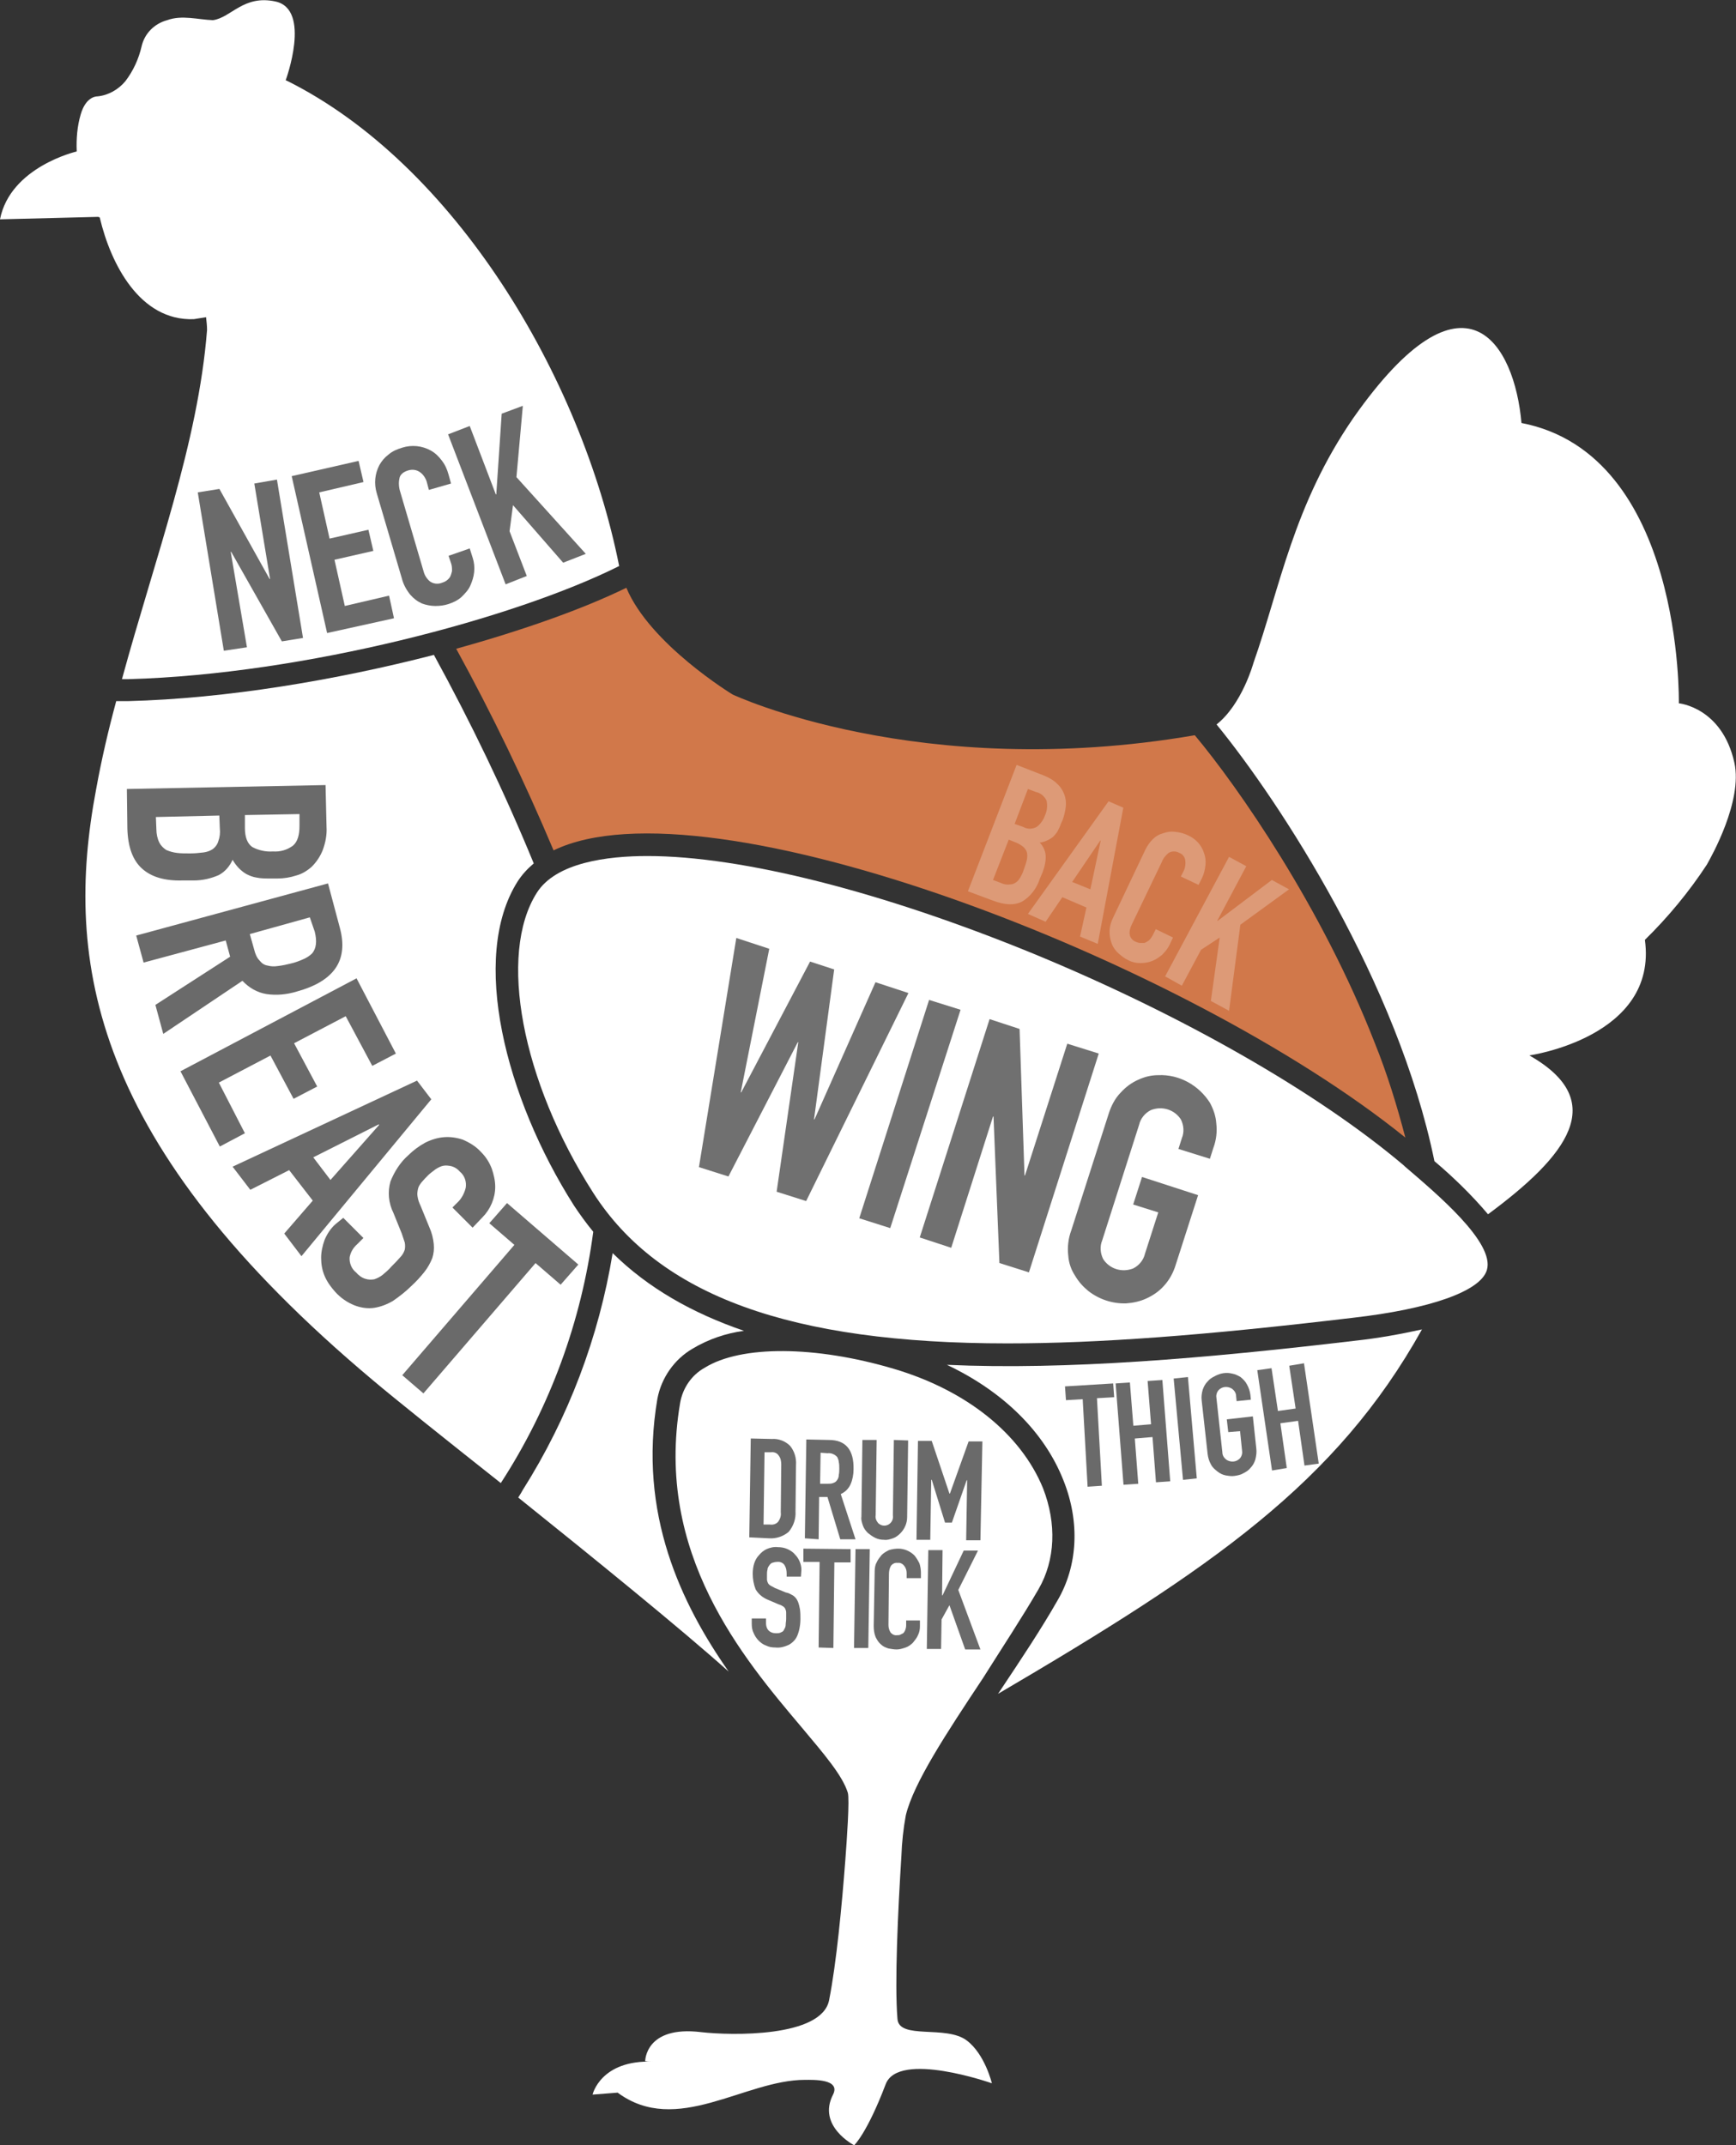 <?xml version="1.0" encoding="utf-8"?>
<!-- Generator: Adobe Illustrator 26.1.0, SVG Export Plug-In . SVG Version: 6.00 Build 0)  -->
<svg version="1.1" id="Layer_1" xmlns="http://www.w3.org/2000/svg" xmlns:xlink="http://www.w3.org/1999/xlink" x="0px" y="0px"
	 viewBox="0 0 353 436.2" style="enable-background:new 0 0 353 436.2;" xml:space="preserve">
<rect x="0" y="0" width="353" height="436.2" fill="#333333" stroke="none"/>
<style type="text/css">
	.st0{fill:#FFFFFF;}
	.st1{fill:#6A6A6A;}
	.st2{fill:#D1784A;}
	.st3{opacity:0.25;}
	.st4{fill:#707070;}
</style>
<g id="Chicken_Cuts_diagram" transform="translate(43.577 -43.389)">
	<g id="drumstick" transform="translate(76.914 318.109)">
		<path id="Path_6970" class="st0" d="M90.7,48.4c3.4-5.9,3.7-13.3,0.9-20.5C87.1,16.9,76.1,8,61.2,3.6c-15.9-4.7-31-4.8-38.4-0.2
			c-2.7,1.5-4.5,4.2-5,7.2c-5.2,30.6,12.8,51.8,24.7,65.9c4.7,5.6,8.3,9.8,9.4,13.3c0.4,1.3-0.2,9.7-0.5,13.7
			c-0.7,9.2-1.8,20.9-3.3,28.5c-1.5,7.6-19.9,7.2-26,6.5c-11.4-1.4-11.4,5.9-11.4,5.9s0.7,0.1,1.6,0.1C1.6,144.1,0,151.2,0,151.2
			l5.1-0.4c12,8.9,25.8-2.6,38.1-2.6c1.7,0,7.3-0.2,5.7,3c-3.3,6.4,4.3,10.3,4.3,10.3s2.6-2.4,6.4-12.4c2.6-6.9,21.6-0.2,21.6-0.2
			s-1.4-5.9-5.1-8.7c-4.2-3.2-13.8-0.1-14.1-4.4c-0.6-7.2,0.1-22,0.8-33.1c0.1-2.8,0.4-5.6,0.9-8.3c1.6-6.6,8.2-16.6,15.7-27.9
			C83.3,60.3,87.4,54.1,90.7,48.4z"/>
		<g id="Drumstick_text" transform="translate(31.869 17.783)">
			<path id="Path_6994" class="st1" d="M0,20.1L0.3,0l4.3,0.1C5.9,0,7.3,0.5,8.3,1.5C9.2,2.6,9.6,4,9.5,5.4l-0.1,9.4
				C9.5,16.3,9,17.8,8,19c-1.1,0.9-2.5,1.4-4,1.3L0,20.1z M3.1,2.8L2.9,17.5h1.3c0.6,0.1,1.3-0.1,1.7-0.6c0.4-0.6,0.6-1.2,0.5-1.9
				l0.1-9.7C6.5,4.7,6.4,4,6,3.5C5.7,3,5.1,2.7,4.4,2.8H3.1z"/>
			<path id="Path_6995" class="st1" d="M11.3,20.3l0.3-20.1l4.6,0.1c3.4,0,5.1,2,5,6c0,1-0.2,2.1-0.6,3c-0.4,0.9-1.1,1.6-2,2l3,9.2
				h-3.1l-2.6-8.6h-1.7l-0.1,8.6L11.3,20.3z M14.5,2.9l-0.1,6.3H16c0.4,0,0.8,0,1.2-0.2c0.3-0.1,0.5-0.3,0.7-0.6s0.3-0.6,0.3-1
				c0.1-0.4,0.1-0.9,0.1-1.3s0-0.9-0.1-1.3c0-0.4-0.2-0.7-0.3-1c-0.5-0.6-1.3-0.9-2-0.8L14.5,2.9z"/>
			<path id="Path_6996" class="st1" d="M32.3,0.4L32.1,16c0,1.2-0.5,2.4-1.4,3.3c-0.4,0.4-0.9,0.8-1.5,1s-1.2,0.4-1.8,0.3
				c-0.6,0-1.2-0.1-1.8-0.4c-0.6-0.3-1-0.6-1.5-1c-0.4-0.4-0.8-0.9-1-1.5s-0.4-1.2-0.3-1.8L23,0.3h2.9l-0.2,15.3
				c-0.1,0.6,0.1,1.1,0.5,1.6c0.7,0.7,1.8,0.7,2.5,0c0.4-0.4,0.6-1,0.5-1.6l0.2-15.3L32.3,0.4z"/>
			<path id="Path_6997" class="st1" d="M34,20.6l0.3-20.1h2.8l3.6,10.7h0.1l3.8-10.6h2.8L47,20.7h-2.9l0.2-12.2h-0.1l-3,8.6h-1.4
				l-2.7-8.7H37l-0.2,12.2L34,20.6z"/>
			<path id="Path_6998" class="st1" d="M10.5,28.1H7.6v-0.6c0-0.6-0.1-1.2-0.4-1.7S6.3,25,5.6,25.1c-0.3,0-0.7,0.1-1,0.2
				c-0.2,0.1-0.4,0.3-0.6,0.6c-0.2,0.3-0.3,0.5-0.3,0.8c-0.1,0.3-0.1,0.6-0.1,1c0,0.3,0,0.7,0,1c0,0.2,0.1,0.5,0.2,0.7
				c0.1,0.2,0.3,0.4,0.5,0.5c0.3,0.2,0.6,0.3,0.9,0.5l2.2,0.9C8,31.4,8.5,31.7,9,32c0.4,0.3,0.7,0.7,0.9,1.2s0.3,1,0.4,1.5
				c0.1,0.7,0.1,1.3,0.1,2c0,0.8-0.1,1.6-0.3,2.4c-0.2,0.7-0.4,1.3-0.8,1.8c-0.4,0.5-1,1-1.6,1.2c-0.7,0.3-1.5,0.5-2.4,0.4
				c-0.7,0-1.3-0.1-1.9-0.4c-0.6-0.2-1.1-0.6-1.5-1s-0.8-1-1-1.5c-0.3-0.6-0.4-1.2-0.4-1.9v-1.1h2.9v0.9c0,0.5,0.1,1,0.4,1.4
				c0.4,0.5,1,0.7,1.6,0.7c0.4,0,0.8,0,1.1-0.2c0.3-0.1,0.5-0.3,0.6-0.6c0.2-0.3,0.3-0.6,0.3-0.9c0-0.4,0.1-0.8,0.1-1.2s0-0.9,0-1.3
				c0-0.3-0.1-0.6-0.2-0.8S7,34.2,6.8,34.1c-0.3-0.2-0.6-0.3-0.9-0.4l-2.1-0.9c-1-0.4-1.9-1.1-2.5-2.1c-0.4-1-0.6-2.1-0.6-3.2
				c0-0.7,0.1-1.5,0.3-2.1s0.5-1.2,1-1.7c0.4-0.5,0.9-0.9,1.5-1.2C4.2,22.2,5,22,5.8,22.1c0.7,0,1.3,0.1,2,0.4
				c0.6,0.3,1.1,0.6,1.5,1.1c0.8,0.8,1.3,2,1.3,3.1L10.5,28.1z"/>
			<path id="Path_6999" class="st1" d="M14.1,42.5l0.2-17.4H11v-2.7l9.6,0.1v2.7h-3.3l-0.2,17.4L14.1,42.5z"/>
			<path id="Path_7000" class="st1" d="M21.3,42.6l0.3-20.1h2.9l-0.3,20.1H21.3z"/>
			<path id="Path_7001" class="st1" d="M34.7,37v1.2c0,0.6-0.1,1.2-0.4,1.8c-0.2,0.5-0.6,1-1,1.5c-0.4,0.4-0.9,0.8-1.5,1
				c-0.6,0.2-1.2,0.4-1.8,0.4c-0.6,0-1.1-0.1-1.7-0.2c-0.6-0.2-1.1-0.4-1.5-0.8c-0.5-0.4-0.8-0.9-1.1-1.5c-0.3-0.7-0.4-1.5-0.4-2.3
				L25.5,27c0-0.6,0.1-1.3,0.4-1.8c0.2-0.5,0.6-1,1-1.5c0.4-0.4,0.9-0.7,1.5-1c0.6-0.2,1.3-0.3,1.9-0.3c1.2,0,2.4,0.5,3.3,1.4
				c0.4,0.5,0.7,1,1,1.6c0.2,0.6,0.3,1.3,0.3,1.9v1.1H32v-1c0-0.5-0.1-1-0.5-1.5c-0.3-0.4-0.8-0.7-1.3-0.6c-0.6-0.1-1.1,0.2-1.4,0.6
				c-0.3,0.5-0.4,1.1-0.4,1.7l-0.1,10.3c0,0.5,0.1,1,0.4,1.5c0.3,0.4,0.8,0.7,1.4,0.6c0.2,0,0.4,0,0.6-0.1s0.4-0.2,0.6-0.3
				c0.2-0.2,0.3-0.4,0.4-0.6c0.1-0.3,0.2-0.6,0.2-1v-1L34.7,37z"/>
			<path id="Path_7002" class="st1" d="M36.1,42.8l0.3-20.1h2.9l-0.1,9.2h0.1l4.3-9.1h2.9l-4,8L47,42.9h-3.1l-3.2-9l-1.6,2.9l-0.1,6
				H36.1z"/>
		</g>
	</g>
	<path id="tail" class="st0" d="M309.1,198.5c-2.5-11.3-11.3-12.1-11.3-12.1s1-50.6-32-57c-1.4-16-11.4-33.5-34.2-1l0,0
		c-12.2,17.7-14.9,34.5-20.3,49.8c0,0-2.3,8.4-7.5,12.5c13,15.9,36.9,52.6,44.3,88.8c3.9,3.3,7.6,6.9,10.9,10.8
		c16.1-11.9,24.8-23,8.4-32.3c0,0,26.2-3.7,23.5-23.5c4.7-4.6,9-9.8,12.6-15.3C304.4,217.6,310.8,206.3,309.1,198.5z"/>
	<path id="extra" class="st0" d="M97.3,317.6c3.2-1.9,6.7-3.1,10.4-3.6c-10.5-3.6-19.5-8.7-26.7-15.8c-2.8,17.1-9,33.5-18.3,48.2
		c-0.1,0.2-0.5,0.9-0.9,1.5c15.7,12.6,33.2,26.8,42.8,35.4c-9.6-13.7-18.5-32.1-14.5-55.5C90.9,323.6,93.5,319.8,97.3,317.6z"/>
	<g id="breast" transform="translate(-26.245 176.558)">
		<path id="Path_6975" class="st0" d="M103.3,117.3c-1.4-1.7-2.7-3.5-3.9-5.3c-14-22-21.2-50.5-11.5-65.9c0.9-1.4,2-2.6,3.3-3.7
			C85.2,27.8,78.4,13.7,70.9,0C51.1,5.1,28.7,8.9,8.6,9.4c-0.2,0-1.4,0-2.3,0c-1.6,5.9-3,11.9-4.1,18c-6.6,35-0.9,72.1,56.3,120.1
			c4.5,3.8,14.5,11.8,26,20.9C94.5,153,100.9,135.5,103.3,117.3z"/>
		<g id="text" transform="translate(8.466 26.466)">
			<path id="Path_6976" class="st1" d="M0,0.8L40.4,0l0.2,8.5c0.1,1.6-0.2,3.2-0.8,4.8c-0.5,1.2-1.2,2.3-2.2,3.3
				c-0.9,0.8-2,1.5-3.2,1.8c-1.2,0.4-2.5,0.6-3.8,0.6h-1.5c-0.9,0-1.9,0-2.8-0.2c-0.7-0.1-1.4-0.4-2-0.7c-1.2-0.7-2.1-1.7-2.8-2.9
				c-0.6,1.3-1.5,2.4-2.8,3.1c-1.6,0.7-3.3,1.1-5.1,1.1h-2.3C7.7,19.5,5,18.7,3.1,17c-1.9-1.7-2.9-4.4-3-8.2L0,0.8z M18.8,6.2
				L5.9,6.5L6,9c0,0.9,0.2,1.9,0.6,2.7c0.3,0.6,0.8,1.1,1.4,1.5c0.7,0.3,1.4,0.5,2.2,0.6s1.7,0.1,2.7,0.1c0.9,0,1.8-0.1,2.7-0.2
				c0.7-0.1,1.3-0.3,1.9-0.7c0.5-0.4,0.9-0.9,1.1-1.6c0.3-0.8,0.4-1.7,0.3-2.6L18.8,6.2z M35.1,5.9L24,6.1v2.6
				c0,1.9,0.5,3.2,1.5,3.9c1.3,0.7,2.8,1,4.2,0.9c1.5,0.1,2.9-0.3,4.1-1.2c0.9-0.8,1.3-2.1,1.3-4V5.9z"/>
			<path id="Path_6977" class="st1" d="M1.9,30.6l39-10.6l2.4,9c1.8,6.6-1.1,10.9-8.8,13c-2,0.6-4.1,0.8-6.1,0.5
				c-1.9-0.3-3.6-1.3-4.9-2.7L7.4,50.6l-1.6-5.9L21,34.9l-0.9-3.3L3.4,36.1L1.9,30.6z M37.2,26.9L25,30.3l0.9,3.2
				c0.2,0.8,0.5,1.6,1.1,2.2c0.4,0.5,0.9,0.9,1.6,1c0.7,0.2,1.4,0.2,2.1,0.1c0.9-0.1,1.8-0.3,2.6-0.5c0.9-0.2,1.7-0.5,2.6-0.9
				c0.7-0.3,1.3-0.7,1.8-1.2c0.8-1,1-2.4,0.5-4.4L37.2,26.9z"/>
			<path id="Path_6978" class="st1" d="M10.9,58.2l35.8-18.9l8,15.3l-4.8,2.5L44.5,47L34,52.5l4.7,8.8l-4.8,2.5L29.2,55l-10.5,5.5
				L24,70.8l-5.1,2.7L10.9,58.2z"/>
			<path id="Path_6979" class="st1" d="M21.5,77.6L59,60.1l2.9,3.8L35.5,95.8L32,91.2l5.8-6.7L33,78.3l-7.9,4L21.5,77.6z M41.4,80.3
				l9.9-11.2L51.2,69l-13.3,6.7L41.4,80.3z"/>
			<path id="Path_6980" class="st1" d="M70.3,90l-4.1-4.1l0.9-0.9c0.9-0.8,1.5-1.9,1.8-3.1c0.2-1.2-0.2-2.5-1.2-3.3
				c-0.4-0.5-1-0.9-1.7-1.1c-0.5-0.1-1.1-0.2-1.6-0.1c-0.6,0.1-1.1,0.4-1.6,0.7c-0.5,0.4-1.1,0.8-1.5,1.2c-0.5,0.5-0.9,0.9-1.4,1.5
				c-0.3,0.4-0.6,0.8-0.7,1.3c-0.1,0.5-0.2,1-0.1,1.5c0.1,0.7,0.3,1.3,0.6,1.9l1.8,4.4c0.5,1.1,0.8,2.3,0.9,3.4c0.1,1,0,2-0.3,2.9
				c-0.4,1-0.9,1.9-1.6,2.8c-0.8,1-1.7,2-2.7,2.9c-1.1,1.1-2.4,2.1-3.7,3c-1.2,0.7-2.5,1.2-3.8,1.4c-1.3,0.2-2.7,0-4-0.5
				c-1.5-0.6-2.8-1.5-3.9-2.7c-0.9-1-1.7-2.1-2.2-3.3c-0.5-1.2-0.7-2.4-0.7-3.7c0-1.2,0.3-2.5,0.7-3.6c0.5-1.2,1.2-2.3,2.2-3.2
				L44,88l4.1,4.1l-1.3,1.3C46,94.1,45.5,95,45.3,96c-0.1,1.2,0.4,2.4,1.3,3.1c0.5,0.6,1.2,1.1,1.9,1.3c0.6,0.2,1.2,0.2,1.8,0.1
				c0.6-0.2,1.2-0.5,1.7-0.9c0.6-0.5,1.2-1,1.8-1.7c0.6-0.6,1.2-1.2,1.8-1.9c0.4-0.4,0.7-0.9,0.9-1.5c0.1-0.5,0.1-1,0-1.5
				c-0.2-0.6-0.4-1.2-0.6-1.8L54.2,87c-1-2-1.2-4.3-0.6-6.4c0.8-2,2-3.9,3.6-5.3c1-1,2.2-1.9,3.5-2.6c1.2-0.6,2.5-1,3.8-1.1
				c1.3-0.1,2.6,0.1,3.8,0.5c1.4,0.6,2.7,1.4,3.7,2.5c1,1,1.7,2.1,2.2,3.4c0.4,1.2,0.7,2.4,0.7,3.7c0,2.3-1,4.6-2.6,6.2L70.3,90z"/>
			<path id="Path_6981" class="st1" d="M56,120l22.8-26.5l-5.1-4.4l3.6-4.1l14.5,12.5l-3.6,4.1l-5.1-4.4l-22.8,26.5L56,120z"/>
		</g>
	</g>
	<g id="back" transform="translate(49.187 162.907)">
		<path id="Path_6973" class="st2" d="M0,12.4c7.3,13.3,13.9,27,19.8,41C50.9,38.3,148.2,75.6,193,111.8c-1.7-6.5-3.7-13-6.2-19.2
			C176,64.9,158.9,40.4,150.2,30h-0.1c-56,9.6-93.9-8.3-93.9-8.3S39.4,11.5,34.6,0C25.8,4.3,13.7,8.6,0,12.4z"/>
		<g id="text-2" transform="translate(104.053 36.018)" class="st3">
			<path id="Path_6982" class="st0" d="M0,25.7L9.9,0l5.4,2.1c1,0.4,2,0.9,2.8,1.7c0.7,0.6,1.2,1.4,1.5,2.2s0.4,1.7,0.3,2.5
				c-0.1,0.9-0.3,1.7-0.6,2.6L18.9,12c-0.2,0.6-0.5,1.2-0.8,1.7c-0.3,0.4-0.6,0.8-1,1.1c-0.7,0.5-1.6,0.9-2.5,1
				c0.7,0.7,1.1,1.6,1.2,2.5c0.1,1.2-0.2,2.4-0.6,3.5l-0.6,1.4c-0.6,1.9-1.9,3.6-3.6,4.6c-1.6,0.8-3.5,0.7-5.9-0.2L0,25.7z
				 M8.3,15.2l-3.2,8.2L6.7,24c0.6,0.3,1.2,0.4,1.9,0.3c0.5,0,0.9-0.2,1.3-0.5c0.4-0.3,0.7-0.8,0.9-1.2c0.3-0.5,0.5-1.1,0.7-1.7
				s0.4-1.1,0.5-1.7c0.1-0.5,0.1-0.9,0-1.4c-0.1-0.4-0.4-0.8-0.7-1.1c-0.5-0.4-1-0.7-1.5-0.9L8.3,15.2z M12.2,4.9L9.5,12l1.7,0.6
				c0.9,0.5,1.9,0.5,2.8,0c0.8-0.6,1.4-1.5,1.7-2.4c0.4-0.9,0.5-1.9,0.3-2.9c-0.4-0.9-1.2-1.6-2.2-1.8L12.2,4.9z"/>
			<path id="Path_6983" class="st0" d="M12.2,30.3L28.6,7.4l3,1.3l-5.2,27.7l-3.6-1.5l1.3-5.9l-4.9-2.1l-3.4,5L12.2,30.3z
				 M24.9,25.3l2.1-9.9h-0.1l-5.7,8.4L24.9,25.3z"/>
			<path id="Path_6984" class="st0" d="M41.7,35.1L41,36.6c-0.4,0.8-0.9,1.4-1.5,2c-0.6,0.5-1.3,1-2.1,1.3s-1.6,0.4-2.4,0.4
				c-0.8,0-1.7-0.2-2.4-0.6c-0.7-0.3-1.3-0.8-1.9-1.3s-1.1-1.2-1.4-1.9c-0.3-0.8-0.5-1.6-0.5-2.5c0-1.1,0.3-2.1,0.8-3.1l6.5-13.7
				c0.4-0.8,0.9-1.5,1.5-2.1s1.3-1,2.1-1.2c0.8-0.3,1.6-0.4,2.4-0.3c0.9,0.1,1.8,0.3,2.6,0.7c1.6,0.7,2.8,2,3.3,3.6
				c0.3,0.8,0.4,1.6,0.3,2.5c-0.1,0.9-0.3,1.8-0.7,2.6l-0.7,1.4l-3.6-1.7l0.6-1.2c0.3-0.6,0.4-1.4,0.3-2.1c-0.1-0.7-0.6-1.3-1.2-1.5
				c-0.7-0.4-1.5-0.4-2.2,0c-0.6,0.5-1.1,1.1-1.4,1.9l-6.1,12.7c-0.3,0.6-0.5,1.3-0.4,2s0.7,1.3,1.3,1.5c0.3,0.1,0.5,0.2,0.8,0.2
				s0.6,0,0.9,0c0.3-0.1,0.6-0.3,0.9-0.5c0.3-0.3,0.6-0.7,0.8-1.1l0.6-1.2L41.7,35.1z"/>
			<path id="Path_6985" class="st0" d="M40.1,43l13-24.3l3.5,1.9l-5.9,11.1h0.1l11-8.3l3.5,1.9l-9.9,7.2L53.1,50l-3.7-2l1.8-12.9
				l-3.8,2.5l-3.9,7.3L40.1,43z"/>
		</g>
	</g>
	<g id="Neck" transform="translate(-43.577 43.389)">
		<path id="Path_6972" class="st0" d="M20.3,44.3c2.2,9.3,8.1,21,19.1,20.6l2.5-0.4c0.1,0.9,0.2,1.7,0.2,2.6
			c-1.8,23-10.6,46.4-17.3,71c0.6,0,1.2,0,1.4,0c35.7-1,78.5-12.4,99.7-23c-7.7-38.7-33.6-81.8-67.6-98.7c-0.1,0-0.1,0-0.2-0.1
			c0,0,5.3-14.4-2.1-16c-6.5-1.4-9,3.3-12.7,3.8C40.3,4,37,3,34,4.1c-2.6,0.7-4.6,2.7-5.2,5.3s-1.7,5-3.3,7.1
			c-1.4,1.7-3.5,2.9-5.7,3.1c-0.4,0-2.4,0.2-3.4,3.7c-0.7,2.4-0.9,4.9-0.8,7.4v0.1c0,0-13.5,3.1-15.6,13.8l19.9-0.5
			C19.8,44.1,20.3,44.1,20.3,44.3z"/>
		<g id="text-3" transform="translate(40.214 82.521)">
			<path id="Path_6986" class="st1" d="M5.3,49.8L0,17.6l4.4-0.7l10.2,18.3h0.1l-3.2-19.4l4.6-0.8l5.3,32.2l-4.3,0.7L6.8,29.7H6.7
				L10,49.1L5.3,49.8z"/>
			<path id="Path_6987" class="st1" d="M26.3,46.2l-7.2-31.9l13.6-3.1l1,4.3l-9,2.1l2.1,9.4l7.9-1.8l1,4.3l-7.9,1.8l2.1,9.4l9-2.1
				l1,4.6L26.3,46.2z"/>
			<path id="Path_6988" class="st1" d="M55.3,29l0.6,1.9c0.3,0.9,0.4,1.9,0.3,2.9c-0.1,1-0.4,1.9-0.8,2.8c-0.4,0.9-1.1,1.6-1.8,2.3
				c-0.8,0.7-1.7,1.1-2.6,1.4c-0.9,0.3-1.8,0.4-2.7,0.4s-1.9-0.2-2.7-0.5c-0.9-0.4-1.7-1-2.4-1.8c-0.8-1-1.4-2.1-1.7-3.3l-5.1-17.3
				c-0.3-1-0.4-2-0.3-3c0.1-1,0.4-1.9,0.8-2.7c0.5-0.9,1.1-1.6,1.9-2.2c0.8-0.7,1.8-1.1,2.8-1.4c1.9-0.6,4-0.4,5.8,0.6
				c0.9,0.5,1.6,1.2,2.2,2c0.7,0.9,1.1,1.8,1.4,2.9l0.5,1.8L47,17.1l-0.4-1.5c-0.2-0.8-0.7-1.6-1.4-2.1s-1.5-0.6-2.3-0.4
				c-1.1,0.3-1.8,0.9-1.9,1.7c-0.2,0.9-0.1,1.9,0.2,2.8l4.7,16c0.2,0.8,0.6,1.5,1.3,2.1c0.7,0.5,1.6,0.6,2.4,0.3
				c0.3-0.1,0.6-0.2,0.9-0.4c0.3-0.2,0.6-0.5,0.8-0.8c0.2-0.4,0.3-0.8,0.4-1.2c0-0.5,0-1.1-0.2-1.6L51,30.5L55.3,29z"/>
			<path id="Path_6989" class="st1" d="M62.6,36.3L50.9,5.8l4.4-1.7L60.6,18h0.1l1.1-16.4L66.1,0l-1.3,14.5l14.1,15.6l-4.6,1.8
				L64.1,20.2l-0.7,5.3l3.5,9.1L62.6,36.3z"/>
		</g>
	</g>
	<g id="Wing" transform="translate(61.761 217.456)">
		<path id="Path_6966" class="st0" d="M197,84.2c1.7-5.6-10.3-15.6-16.7-21.1l-0.2-0.2c-17.5-14.8-44.9-30.5-75.2-43
			C74.2,7.3,45.6,0,26.3,0l0,0C18.2,0,7.7,1.3,3.8,7.5c-7.9,12.5-3.1,38.2,11.5,61c13.4,20.9,40.1,30.6,84.2,30.6
			c18.4,0,40-1.6,70.2-5.2C185.5,92.1,195.7,88.5,197,84.2z"/>
		<g id="text-4" transform="translate(36.784 16.66)">
			<path id="Path_6990" class="st4" d="M42.6,11.2L21.8,53.5l-6-1.9l4.4-30.4h-0.1L6,48.5l-6-1.9L7.6,0l6.7,2.2L8.5,31.4h0.1
				l14-26.6l4.9,1.6l-4.1,30.5h0.1L35.9,9L42.6,11.2z"/>
			<path id="Path_6991" class="st4" d="M32.6,57l14.2-44.4l6.4,2L38.9,59L32.6,57z"/>
			<path id="Path_6992" class="st4" d="M44.9,60.9l14.2-44.4l6.1,2l1,29.8h0.1l8.6-26.8l6.4,2L67.1,68l-6-1.9l-1.2-29.8h-0.1
				L51.3,63L44.9,60.9z"/>
			<path id="Path_6993" class="st4" d="M83.3,35.8c0.5-1.6,1.3-3.2,2.5-4.4c1-1.1,2.2-2,3.6-2.6c1.3-0.6,2.6-0.9,4-0.9
				c4.2-0.2,8.2,2,10.5,5.6c0.7,1.3,1.2,2.7,1.3,4.2c0.2,1.7,0,3.4-0.6,5l-0.7,2.2l-6.4-2l0.7-2.2c0.5-1.2,0.4-2.6-0.2-3.8
				c-1.3-2-3.8-2.8-6.1-1.9c-1.2,0.6-2.1,1.7-2.4,3L82,61.5c-0.5,1.2-0.4,2.6,0.2,3.8c1.3,2,3.8,2.8,6.1,1.9c1.2-0.6,2.1-1.7,2.4-3
				l2.7-8.4l-5.1-1.6l1.8-5.6l11.4,3.7l-4.5,14c-0.5,1.7-1.3,3.2-2.5,4.5c-1,1.1-2.2,1.9-3.5,2.5s-2.7,0.9-4.1,1
				c-2.8,0.1-5.5-0.8-7.7-2.5c-1.1-0.9-2-1.9-2.7-3.1c-0.8-1.2-1.3-2.6-1.4-4.1c-0.2-1.7,0-3.5,0.6-5.1L83.3,35.8z"/>
		</g>
	</g>
	<g id="Thick" transform="translate(148.967 313.714)">
		<path id="Path_6968" class="st0" d="M83,2.3c-30.4,3.6-58.6,6-83,4.9c11.4,5.4,19.8,13.6,23.7,23.5c3.4,8.5,2.9,17.4-1.2,24.4
			C19.2,60.9,15,67.2,11,73.2l-0.6,0.9C54,48.5,79.2,31.2,96.6,0C92.1,1,87.6,1.8,83,2.3z"/>
		<g id="text-5" transform="translate(24.011 6.887)">
			<path id="Path_7003" class="st1" d="M4.6,25.1l-1-17.8L0.2,7.5L0,4.7l9.8-0.6L10,6.9L6.5,7.1l1,17.8L4.6,25.1z"/>
			<path id="Path_7004" class="st1" d="M11.9,24.7L10.3,4.1l2.9-0.2l0.7,8.8l3.6-0.3l-0.7-8.8l3-0.2L21.4,24l-2.9,0.2L17.8,15
				l-3.6,0.3l0.7,9.2L11.9,24.7z"/>
			<path id="Path_7005" class="st1" d="M24,23.7L22.1,3.1L25,2.8l1.8,20.6L24,23.7z"/>
			<path id="Path_7006" class="st1" d="M27.8,7.6c-0.1-0.8,0-1.5,0.2-2.2c0.2-0.6,0.5-1.2,1-1.7c0.4-0.5,0.9-0.8,1.5-1.1
				C31.6,2,32.8,1.8,34,2.1c0.6,0.1,1.2,0.4,1.7,0.7c0.5,0.4,1,0.9,1.3,1.5c0.4,0.7,0.6,1.4,0.7,2.1l0.1,1l-2.9,0.3l-0.1-1
				c0-0.6-0.3-1.1-0.8-1.5c-0.9-0.6-2.1-0.5-2.8,0.3c-0.4,0.5-0.5,1.1-0.4,1.6l1.2,11c0,0.6,0.3,1.1,0.8,1.5
				c0.9,0.6,2.1,0.5,2.8-0.3c0.4-0.5,0.5-1.1,0.4-1.6l-0.4-3.9L33.2,14l-0.3-2.6l5.3-0.6l0.7,6.5c0.1,0.8,0,1.5-0.2,2.3
				c-0.2,0.6-0.5,1.2-1,1.7c-0.4,0.5-0.9,0.8-1.5,1.1c-0.5,0.3-1.1,0.4-1.7,0.5c-0.6,0.1-1.2,0-1.8-0.1S31.5,22.4,31,22
				s-1-0.8-1.3-1.4c-0.4-0.7-0.6-1.4-0.7-2.2L27.8,7.6z"/>
			<path id="Path_7007" class="st1" d="M42.1,21.8l-3-20.4L42,1l1.3,8.7l3.6-0.5l-1.3-8.7l3-0.5l3,20.4l-2.9,0.4l-1.3-9.1l-3.6,0.5
				l1.3,9.1L42.1,21.8z"/>
		</g>
	</g>
</g>
</svg>
